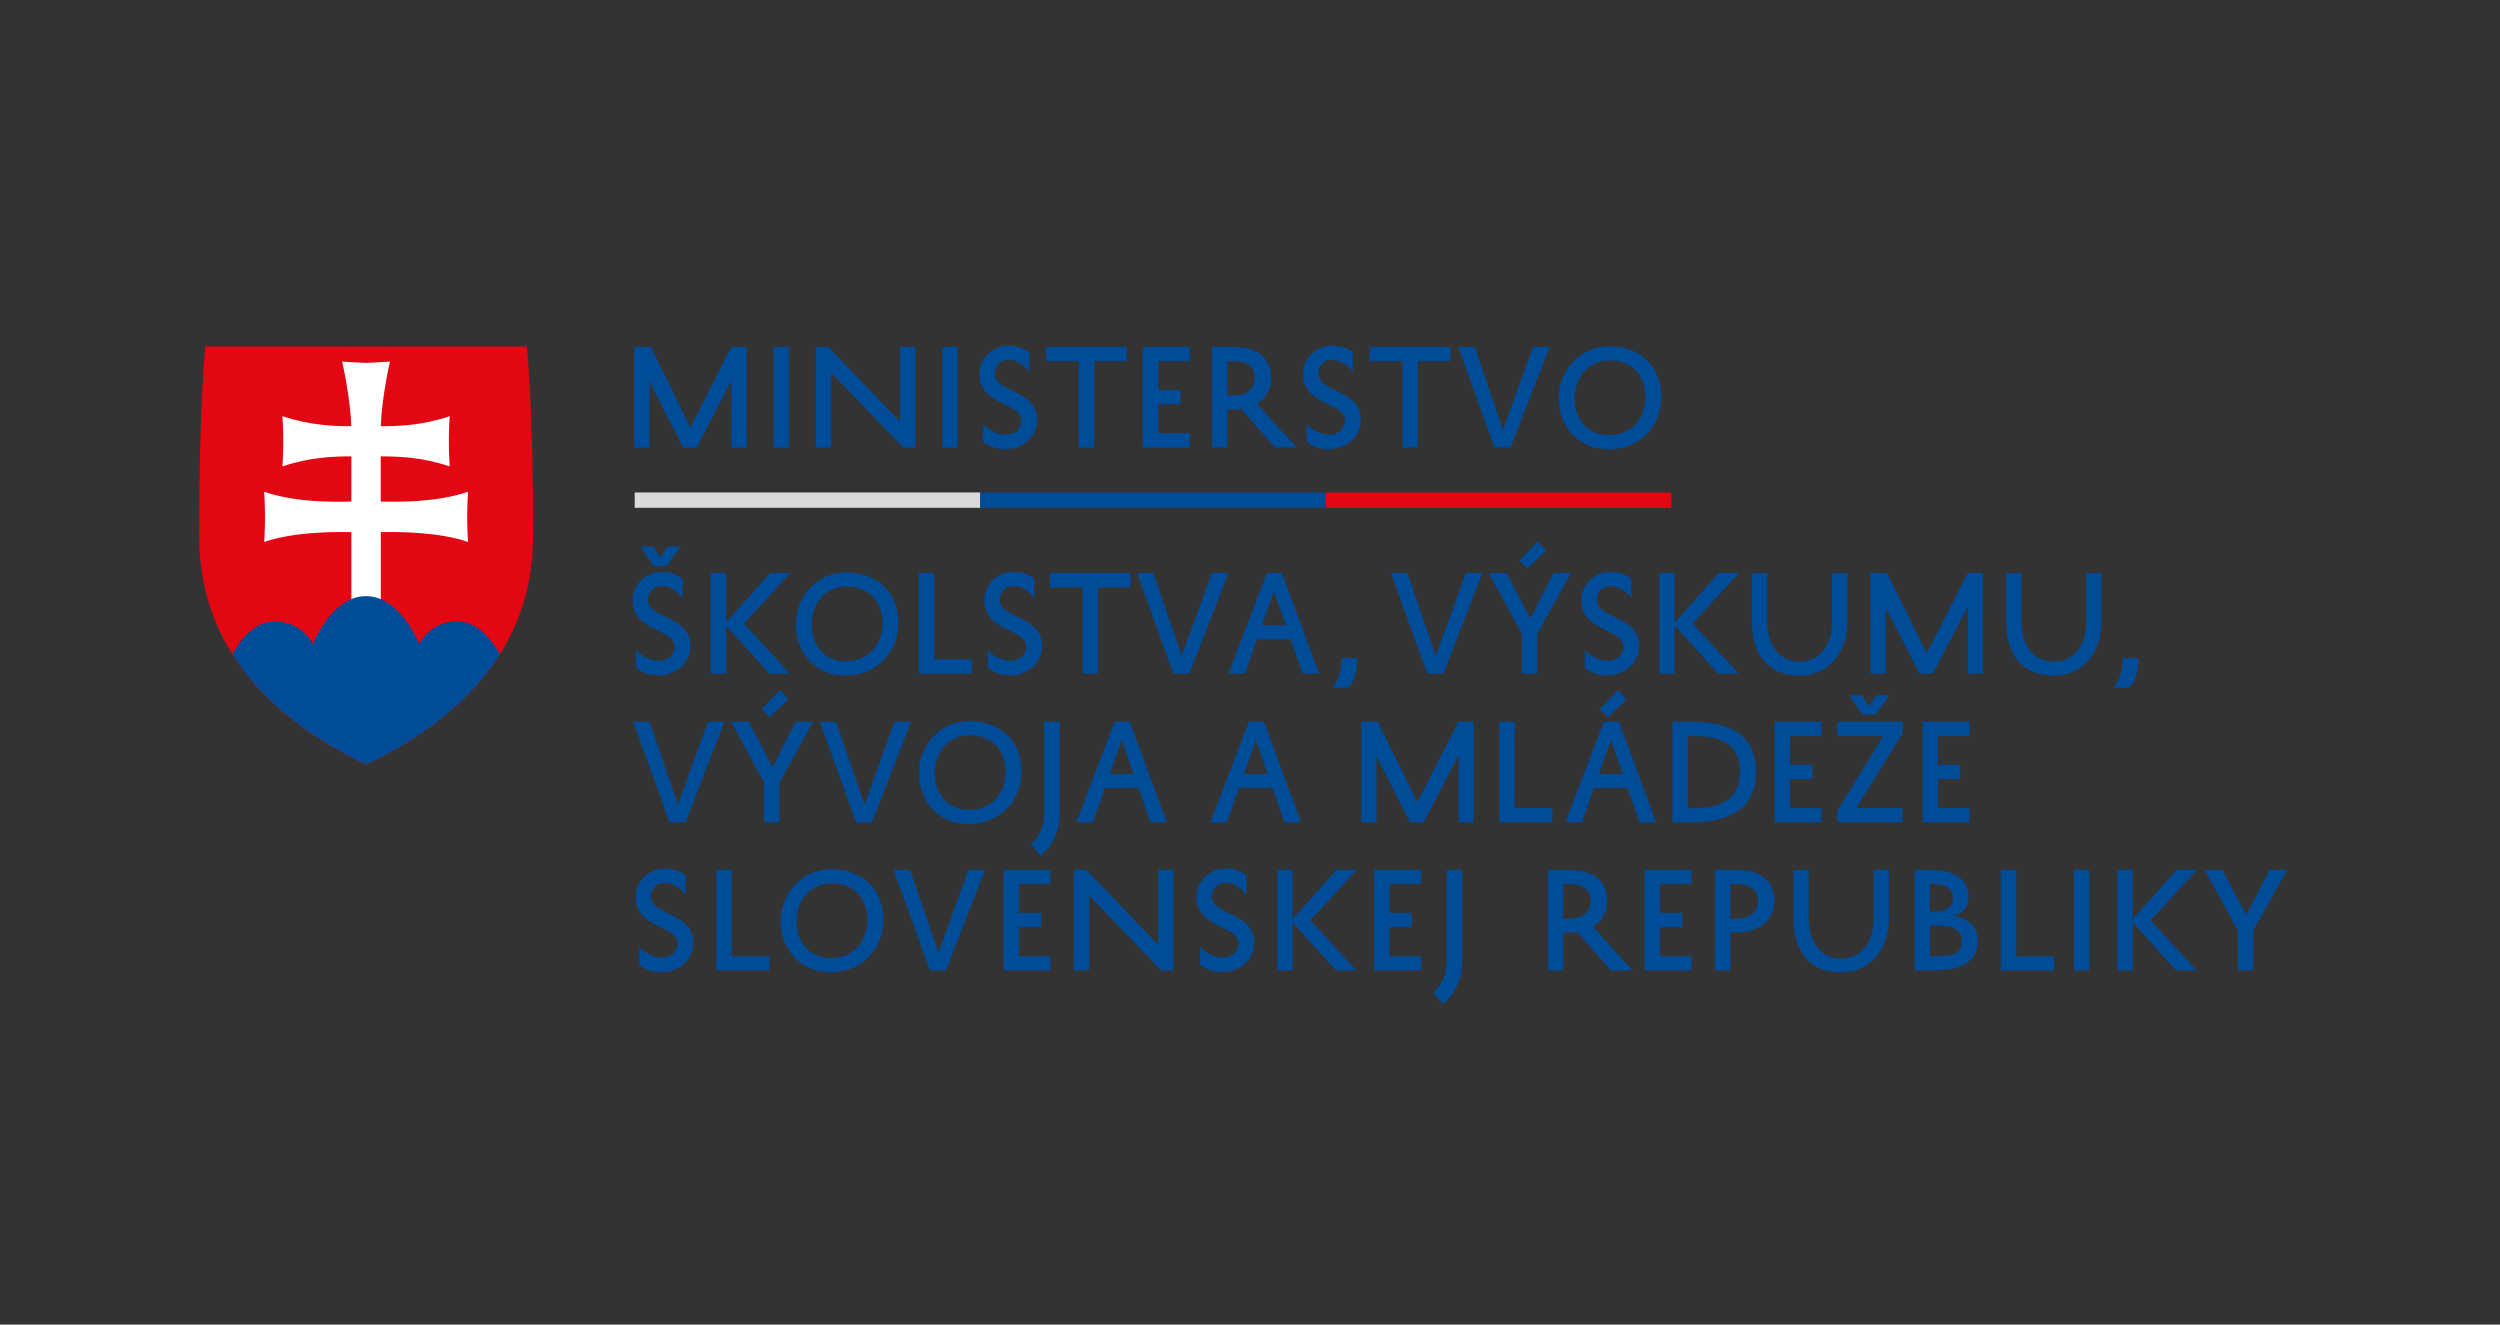 <?xml version="1.0" encoding="UTF-8"?>
<svg xmlns="http://www.w3.org/2000/svg" xmlns:xlink="http://www.w3.org/1999/xlink" width="134" zoomAndPan="magnify" viewBox="0 0 100.5 53.25" height="71" preserveAspectRatio="xMidYMid meet" version="1.0">
  <rect x="0" y="0" width="100.5" height="53.25" fill="#333333" stroke="none"/>
  <defs>
    <clipPath id="d5c8f2362d">
      <path d="M 10 14 L 19 14 L 19 25 L 10 25 Z M 10 14 " clip-rule="nonzero"></path>
    </clipPath>
    <clipPath id="5e7220651a">
      <path d="M 14.719 13.926 L 8.254 13.926 C 8.254 13.926 8.008 16.305 8.008 21.535 C 8.008 26.766 11.957 29.41 14.719 30.742 C 17.484 29.41 21.434 26.766 21.434 21.535 C 21.434 16.305 21.184 13.926 21.184 13.926 Z M 14.719 13.926 " clip-rule="nonzero"></path>
    </clipPath>
    <clipPath id="81b14ed373">
      <path d="M 8 23 L 21 23 L 21 30.875 L 8 30.875 Z M 8 23 " clip-rule="nonzero"></path>
    </clipPath>
    <clipPath id="aa3fb66ca1">
      <path d="M 14.719 13.926 L 8.254 13.926 C 8.254 13.926 8.008 16.305 8.008 21.535 C 8.008 26.766 11.957 29.41 14.719 30.742 C 17.484 29.41 21.434 26.766 21.434 21.535 C 21.434 16.305 21.184 13.926 21.184 13.926 Z M 14.719 13.926 " clip-rule="nonzero"></path>
    </clipPath>
  </defs>
  <path fill="#004c98" d="M 90.578 37.418 L 91.941 34.969 L 91.23 34.969 L 90.305 36.797 L 89.34 34.969 L 88.629 34.969 L 89.961 37.406 L 89.961 39.012 L 90.578 39.012 Z M 85.121 34.969 L 85.121 39.012 L 85.738 39.012 L 85.738 37.082 L 87.477 39.012 L 88.309 39.012 L 86.453 37 L 88.324 34.965 L 87.504 34.965 L 85.738 36.957 L 85.738 34.965 L 85.121 34.965 Z M 83.375 39.012 L 83.992 39.012 L 83.992 34.969 L 83.375 34.969 Z M 82.57 38.441 L 81.051 38.441 L 81.051 34.965 L 80.434 34.965 L 80.434 39.012 L 82.57 39.012 L 82.57 38.438 Z M 77.582 36.641 L 77.582 35.539 L 77.672 35.539 C 78.059 35.539 78.512 35.641 78.512 36.098 C 78.512 36.473 78.234 36.637 77.754 36.637 L 77.582 36.637 Z M 78.867 37.84 C 78.867 38.359 78.449 38.441 77.809 38.441 L 77.582 38.441 L 77.582 37.211 L 77.832 37.211 C 78.426 37.211 78.867 37.32 78.867 37.84 M 77.73 39.012 C 78.559 39.012 79.508 38.82 79.508 37.828 C 79.508 37.234 79.125 36.922 78.543 36.812 C 78.918 36.699 79.137 36.469 79.137 36.07 C 79.137 35.25 78.445 34.969 77.543 34.969 L 76.965 34.969 L 76.965 39.012 L 77.734 39.012 Z M 72.098 34.969 L 72.098 36.91 C 72.098 38.18 72.684 39.09 74.02 39.09 C 75.148 39.09 75.938 38.215 75.938 36.906 L 75.938 34.969 L 75.32 34.969 L 75.32 36.91 C 75.32 37.918 74.793 38.531 74.02 38.531 C 73.094 38.531 72.715 37.742 72.715 36.906 L 72.715 34.973 L 72.098 34.973 Z M 69.559 35.543 L 69.812 35.543 C 70.34 35.543 70.668 35.75 70.668 36.219 C 70.668 36.688 70.332 36.93 69.797 36.93 L 69.559 36.93 Z M 69.77 37.492 C 70.641 37.492 71.328 37.043 71.328 36.227 C 71.328 35.348 70.723 34.969 69.789 34.969 L 68.945 34.969 L 68.945 39.012 L 69.559 39.012 L 69.559 37.492 Z M 68 38.441 L 66.734 38.441 L 66.734 37.273 L 67.633 37.273 L 67.633 36.699 L 66.734 36.699 L 66.734 35.543 L 68 35.543 L 68 34.969 L 66.117 34.969 L 66.117 39.012 L 68 39.012 Z M 62.84 35.543 L 63.09 35.543 C 63.621 35.543 63.945 35.75 63.945 36.219 C 63.945 36.688 63.609 36.93 63.074 36.93 L 62.84 36.93 Z M 64.762 39.012 L 65.629 39.012 L 64.031 37.254 C 64.387 37.043 64.605 36.695 64.605 36.23 C 64.605 35.348 64 34.969 63.066 34.969 L 62.223 34.969 L 62.223 39.016 L 62.84 39.016 L 62.84 37.496 L 63.047 37.496 C 63.172 37.496 63.289 37.484 63.402 37.469 L 64.762 39.016 Z M 58.012 40.359 C 58.504 39.953 58.777 39.367 58.777 38.641 L 58.777 34.969 L 58.156 34.969 L 58.156 38.648 C 58.152 39.156 57.977 39.59 57.617 39.898 L 58.012 40.363 Z M 57.129 38.441 L 55.855 38.441 L 55.855 37.273 L 56.758 37.273 L 56.758 36.699 L 55.855 36.699 L 55.855 35.543 L 57.129 35.543 L 57.129 34.969 L 55.238 34.969 L 55.238 39.012 L 57.129 39.012 Z M 51.344 34.965 L 51.344 39.012 L 51.961 39.012 L 51.961 37.078 L 53.699 39.012 L 54.531 39.012 L 52.676 36.996 L 54.547 34.965 L 53.723 34.965 L 51.961 36.957 L 51.961 34.965 Z M 48.238 38.766 C 48.426 38.938 48.738 39.082 49.117 39.082 C 49.789 39.082 50.422 38.641 50.422 37.883 C 50.422 36.676 48.723 36.805 48.723 36.047 C 48.723 35.719 48.945 35.488 49.285 35.488 C 49.656 35.488 49.965 35.77 50.109 35.98 L 50.109 35.191 C 49.949 35.055 49.664 34.914 49.281 34.914 C 48.695 34.914 48.102 35.352 48.102 36.07 C 48.102 37.305 49.785 37.211 49.785 37.91 C 49.785 38.281 49.512 38.496 49.141 38.496 C 48.816 38.496 48.418 38.27 48.242 38.062 L 48.242 38.766 Z M 46.559 34.965 L 46.559 37.98 L 43.672 34.965 L 43.168 34.965 L 43.168 39.012 L 43.785 39.012 L 43.785 36 L 46.676 39.012 L 47.172 39.012 L 47.172 34.965 Z M 42.23 38.441 L 40.961 38.441 L 40.961 37.273 L 41.859 37.273 L 41.859 36.699 L 40.961 36.699 L 40.961 35.543 L 42.23 35.543 L 42.23 34.969 L 40.344 34.969 L 40.344 39.012 L 42.23 39.012 Z M 36.586 34.965 L 35.922 34.965 L 37.383 39.012 L 38.031 39.012 L 39.598 34.965 L 38.934 34.965 L 37.727 38.301 Z M 32.023 37.008 C 32.016 36.414 32.402 35.516 33.449 35.512 C 34.301 35.516 34.852 36.07 34.871 36.953 C 34.887 37.812 34.332 38.5 33.426 38.516 C 32.395 38.508 32.008 37.703 32.023 37.008 M 31.383 37.008 C 31.371 37.973 31.984 39.074 33.418 39.09 C 34.676 39.066 35.531 38.121 35.512 36.926 C 35.488 35.707 34.637 34.953 33.453 34.941 C 32.004 34.945 31.379 36.176 31.387 37.008 M 30.934 38.441 L 29.418 38.441 L 29.418 34.965 L 28.801 34.965 L 28.801 39.012 L 30.934 39.012 L 30.934 38.438 Z M 25.691 38.77 C 25.879 38.941 26.195 39.086 26.57 39.086 C 27.242 39.086 27.875 38.641 27.875 37.887 C 27.875 36.676 26.172 36.805 26.172 36.047 C 26.172 35.719 26.395 35.488 26.738 35.488 C 27.109 35.488 27.418 35.773 27.559 35.984 L 27.559 35.195 C 27.402 35.055 27.113 34.918 26.734 34.918 C 26.148 34.918 25.551 35.352 25.551 36.074 C 25.551 37.309 27.238 37.211 27.238 37.91 C 27.238 38.281 26.965 38.496 26.59 38.496 C 26.266 38.496 25.871 38.27 25.691 38.066 Z M 25.691 38.77 " fill-opacity="1" fill-rule="nonzero"></path>
  <path fill="#004c98" d="M 63.301 15.988 C 63.297 15.391 63.68 14.496 64.727 14.488 C 65.578 14.496 66.129 15.051 66.148 15.93 C 66.164 16.793 65.609 17.48 64.703 17.496 C 63.672 17.484 63.285 16.684 63.301 15.988 M 62.66 15.988 C 62.645 16.953 63.262 18.051 64.695 18.066 C 65.953 18.047 66.805 17.102 66.785 15.906 C 66.762 14.688 65.91 13.93 64.727 13.922 C 63.277 13.926 62.652 15.156 62.66 15.988 M 59.285 13.945 L 58.621 13.945 L 60.078 17.988 L 60.727 17.988 L 62.293 13.945 L 61.629 13.945 L 60.422 17.277 L 59.281 13.945 Z M 55.062 14.52 L 56.379 14.52 L 56.379 17.988 L 56.996 17.988 L 56.996 14.52 L 58.312 14.52 L 58.312 13.945 L 55.062 13.945 Z M 52.52 17.75 C 52.711 17.918 53.023 18.062 53.398 18.062 C 54.07 18.062 54.703 17.617 54.703 16.863 C 54.703 15.652 53.004 15.781 53.004 15.023 C 53.004 14.695 53.227 14.465 53.57 14.465 C 53.938 14.465 54.246 14.746 54.391 14.957 L 54.391 14.172 C 54.234 14.031 53.945 13.895 53.566 13.895 C 52.98 13.895 52.383 14.328 52.383 15.051 C 52.383 16.285 54.07 16.188 54.07 16.887 C 54.07 17.258 53.797 17.477 53.422 17.477 C 53.098 17.477 52.703 17.25 52.52 17.043 Z M 49.332 14.52 L 49.586 14.52 C 50.117 14.52 50.438 14.727 50.438 15.195 C 50.438 15.66 50.105 15.902 49.57 15.902 L 49.336 15.902 L 49.336 14.52 Z M 51.254 17.988 L 52.125 17.988 L 50.527 16.23 C 50.883 16.016 51.102 15.672 51.102 15.203 C 51.102 14.324 50.496 13.945 49.562 13.945 L 48.719 13.945 L 48.719 17.988 L 49.336 17.988 L 49.336 16.469 L 49.547 16.469 C 49.668 16.469 49.785 16.461 49.898 16.445 L 51.258 17.988 Z M 47.828 17.418 L 46.559 17.418 L 46.559 16.25 L 47.457 16.25 L 47.457 15.68 L 46.559 15.68 L 46.559 14.523 L 47.828 14.523 L 47.828 13.945 L 45.941 13.945 L 45.941 17.992 L 47.828 17.992 Z M 42.051 14.523 L 43.367 14.523 L 43.367 17.992 L 43.984 17.992 L 43.984 14.523 L 45.297 14.523 L 45.297 13.945 L 42.051 13.945 Z M 39.508 17.75 C 39.695 17.918 40.008 18.062 40.387 18.062 C 41.059 18.062 41.691 17.621 41.691 16.867 C 41.691 15.656 39.992 15.785 39.992 15.027 C 39.992 14.699 40.211 14.465 40.555 14.465 C 40.926 14.465 41.234 14.75 41.379 14.961 L 41.379 14.172 C 41.219 14.035 40.93 13.895 40.551 13.895 C 39.965 13.895 39.371 14.332 39.371 15.051 C 39.371 16.285 41.055 16.188 41.055 16.891 C 41.055 17.262 40.785 17.477 40.41 17.477 C 40.086 17.477 39.688 17.25 39.508 17.043 Z M 37.879 17.992 L 38.496 17.992 L 38.496 13.945 L 37.879 13.945 Z M 36.184 13.945 L 36.184 16.961 L 33.301 13.945 L 32.797 13.945 L 32.797 17.992 L 33.414 17.992 L 33.414 14.98 L 36.301 17.992 L 36.801 17.992 L 36.801 13.945 Z M 31.102 17.992 L 31.719 17.992 L 31.719 13.945 L 31.102 13.945 Z M 30.02 17.992 L 30.02 13.945 L 29.402 13.945 L 27.754 17.184 L 26.16 13.945 L 25.492 13.945 L 25.492 17.992 L 26.109 17.992 L 26.109 15.34 L 27.461 17.992 L 28.012 17.992 L 29.402 15.297 L 29.402 17.992 Z M 30.02 17.992 " fill-opacity="1" fill-rule="nonzero"></path>
  <path fill="#dadada" d="M 25.516 19.797 L 39.41 19.797 L 39.41 20.414 L 25.516 20.414 Z M 25.516 19.797 " fill-opacity="1" fill-rule="nonzero"></path>
  <path fill="#004c98" d="M 39.402 19.797 L 53.297 19.797 L 53.297 20.414 L 39.402 20.414 Z M 39.402 19.797 " fill-opacity="1" fill-rule="nonzero"></path>
  <path fill="#e30613" d="M 53.289 19.797 L 67.184 19.797 L 67.184 20.414 L 53.289 20.414 Z M 53.289 19.797 " fill-opacity="1" fill-rule="nonzero"></path>
  <path fill="#e30613" d="M 14.715 30.742 C 11.953 29.41 8.004 26.766 8.004 21.535 C 8.004 16.305 8.254 13.926 8.254 13.926 L 21.18 13.926 C 21.18 13.926 21.434 16.305 21.434 21.535 C 21.434 26.766 17.48 29.41 14.719 30.742 " fill-opacity="1" fill-rule="nonzero"></path>
  <g clip-path="url(#d5c8f2362d)">
    <g clip-path="url(#5e7220651a)">
      <path fill="#ffffff" d="M 15.309 20.164 C 16.055 20.176 17.516 20.203 18.816 19.77 C 18.816 19.77 18.781 20.234 18.781 20.777 C 18.781 21.32 18.816 21.785 18.816 21.785 C 17.621 21.387 16.152 21.379 15.309 21.391 L 15.309 24.277 L 14.125 24.277 L 14.125 21.391 C 13.285 21.379 11.812 21.387 10.621 21.785 C 10.621 21.785 10.652 21.32 10.652 20.777 C 10.652 20.234 10.621 19.77 10.621 19.77 C 11.918 20.207 13.379 20.176 14.125 20.164 L 14.125 18.348 C 13.445 18.344 12.461 18.375 11.352 18.75 C 11.352 18.75 11.387 18.285 11.387 17.738 C 11.387 17.195 11.352 16.73 11.352 16.73 C 12.461 17.102 13.441 17.137 14.121 17.133 C 14.086 15.98 13.754 14.535 13.754 14.535 C 13.754 14.535 14.441 14.586 14.715 14.586 C 14.988 14.586 15.676 14.535 15.676 14.535 C 15.676 14.535 15.344 15.98 15.309 17.133 C 15.992 17.137 16.973 17.105 18.078 16.73 C 18.078 16.73 18.043 17.195 18.043 17.738 C 18.043 18.285 18.078 18.75 18.078 18.75 C 16.969 18.375 15.988 18.344 15.305 18.348 L 15.305 20.164 Z M 15.309 20.164 " fill-opacity="1" fill-rule="nonzero"></path>
    </g>
  </g>
  <g clip-path="url(#81b14ed373)">
    <g clip-path="url(#aa3fb66ca1)">
      <path fill="#004c98" d="M 14.594 32.457 L 8.871 27.348 C 8.871 27.348 9.605 24.98 11.031 24.98 C 12.168 24.98 12.582 25.895 12.582 25.895 C 12.582 25.895 13.324 23.965 14.715 23.965 C 16.109 23.965 16.852 25.895 16.852 25.895 C 16.852 25.895 17.266 24.98 18.398 24.98 C 19.828 24.98 20.562 27.348 20.562 27.348 Z M 14.594 32.457 " fill-opacity="1" fill-rule="nonzero"></path>
    </g>
  </g>
  <path fill="#004c98" d="M 85.336 26.453 C 85.336 26.922 85.238 27.285 84.973 27.641 L 85.59 27.641 C 85.875 27.387 85.969 26.91 85.953 26.453 Z M 80.645 23.035 L 80.645 24.977 C 80.645 26.246 81.23 27.16 82.566 27.16 C 83.691 27.16 84.48 26.285 84.48 24.973 L 84.48 23.039 L 83.867 23.039 L 83.867 24.98 C 83.867 25.988 83.336 26.598 82.566 26.598 C 81.637 26.598 81.262 25.805 81.262 24.973 L 81.262 23.039 L 80.645 23.039 Z M 79.719 27.082 L 79.719 23.035 L 79.102 23.035 L 77.453 26.273 L 75.859 23.035 L 75.191 23.035 L 75.191 27.082 L 75.809 27.082 L 75.809 24.43 L 77.16 27.082 L 77.707 27.082 L 79.102 24.383 L 79.102 27.082 Z M 70.426 23.035 L 70.426 24.977 C 70.426 26.246 71.012 27.16 72.352 27.16 C 73.477 27.16 74.266 26.285 74.266 24.973 L 74.266 23.039 L 73.648 23.039 L 73.648 24.98 C 73.648 25.988 73.121 26.598 72.352 26.598 C 71.422 26.598 71.043 25.805 71.043 24.973 L 71.043 23.039 L 70.426 23.039 Z M 66.711 23.035 L 66.711 27.082 L 67.328 27.082 L 67.328 25.152 L 69.066 27.082 L 69.898 27.082 L 68.043 25.066 L 69.914 23.035 L 69.09 23.035 L 67.328 25.027 L 67.328 23.035 Z M 63.707 26.836 C 63.898 27.008 64.211 27.152 64.586 27.152 C 65.258 27.152 65.891 26.711 65.891 25.953 C 65.891 24.746 64.191 24.875 64.191 24.117 C 64.191 23.789 64.414 23.559 64.758 23.559 C 65.125 23.559 65.434 23.84 65.578 24.051 L 65.578 23.266 C 65.422 23.125 65.133 22.988 64.75 22.988 C 64.164 22.988 63.57 23.422 63.57 24.145 C 63.57 25.379 65.254 25.281 65.254 25.98 C 65.254 26.352 64.98 26.566 64.609 26.566 C 64.285 26.566 63.887 26.34 63.707 26.137 L 63.707 26.84 Z M 62.16 22.129 L 61.816 21.77 L 61.078 22.539 L 61.406 22.852 Z M 61.797 25.484 L 63.156 23.035 L 62.449 23.035 L 61.523 24.863 L 60.555 23.035 L 59.848 23.035 L 61.18 25.477 L 61.18 27.082 L 61.797 27.082 Z M 56.582 23.035 L 55.918 23.035 L 57.375 27.082 L 58.023 27.082 L 59.59 23.035 L 58.926 23.035 L 57.719 26.371 L 56.578 23.035 Z M 53.934 26.453 C 53.934 26.922 53.836 27.285 53.57 27.641 L 54.188 27.641 C 54.473 27.387 54.566 26.91 54.551 26.453 Z M 51.215 23.773 L 51.688 25.137 L 50.73 25.137 Z M 50.93 23.035 L 49.383 27.082 L 50.047 27.082 L 50.527 25.707 L 51.887 25.707 L 52.363 27.082 L 53.027 27.082 L 51.531 23.035 Z M 46.371 23.035 L 45.707 23.035 L 47.168 27.082 L 47.816 27.082 L 49.383 23.035 L 48.719 23.035 L 47.508 26.371 L 46.367 23.035 Z M 42.203 23.613 L 43.52 23.613 L 43.52 27.082 L 44.137 27.082 L 44.137 23.613 L 45.449 23.613 L 45.449 23.035 L 42.203 23.035 Z M 39.711 26.836 C 39.902 27.008 40.215 27.152 40.586 27.152 C 41.262 27.152 41.891 26.711 41.891 25.953 C 41.891 24.746 40.191 24.875 40.191 24.117 C 40.191 23.789 40.414 23.559 40.758 23.559 C 41.129 23.559 41.438 23.84 41.578 24.051 L 41.578 23.266 C 41.418 23.125 41.133 22.988 40.75 22.988 C 40.164 22.988 39.57 23.422 39.57 24.145 C 39.57 25.379 41.254 25.281 41.254 25.98 C 41.254 26.352 40.984 26.566 40.609 26.566 C 40.285 26.566 39.887 26.34 39.707 26.137 L 39.707 26.84 Z M 39.07 26.508 L 37.555 26.508 L 37.555 23.035 L 36.938 23.035 L 36.938 27.078 L 39.07 27.078 Z M 32.629 25.078 C 32.625 24.48 33.008 23.586 34.051 23.582 C 34.906 23.586 35.453 24.141 35.477 25.023 C 35.492 25.883 34.938 26.57 34.031 26.586 C 33 26.578 32.613 25.773 32.629 25.078 M 31.988 25.078 C 31.973 26.043 32.59 27.145 34.023 27.16 C 35.281 27.137 36.133 26.191 36.113 24.996 C 36.09 23.777 35.242 23.023 34.055 23.012 C 32.605 23.016 31.984 24.246 31.988 25.078 M 28.574 23.035 L 28.574 27.082 L 29.191 27.082 L 29.191 25.152 L 30.93 27.082 L 31.762 27.082 L 29.906 25.066 L 31.777 23.035 L 30.953 23.035 L 29.191 25.027 L 29.191 23.035 Z M 26.84 21.965 L 26.547 22.414 L 26.25 21.965 L 25.742 21.965 L 26.27 22.754 L 26.809 22.754 L 27.359 21.965 Z M 25.57 26.836 C 25.758 27.008 26.074 27.152 26.449 27.152 C 27.121 27.152 27.754 26.711 27.754 25.953 C 27.754 24.746 26.051 24.875 26.051 24.117 C 26.051 23.789 26.27 23.559 26.617 23.559 C 26.988 23.559 27.297 23.84 27.438 24.051 L 27.438 23.266 C 27.281 23.125 26.992 22.988 26.613 22.988 C 26.027 22.988 25.43 23.422 25.43 24.145 C 25.43 25.379 27.117 25.281 27.117 25.98 C 27.117 26.352 26.844 26.566 26.469 26.566 C 26.145 26.566 25.75 26.34 25.566 26.137 L 25.566 26.84 Z M 25.57 26.836 " fill-opacity="1" fill-rule="nonzero"></path>
  <path fill="#004c98" d="M 79.176 32.484 L 77.906 32.484 L 77.906 31.32 L 78.805 31.32 L 78.805 30.746 L 77.906 30.746 L 77.906 29.59 L 79.176 29.59 L 79.176 29.012 L 77.289 29.012 L 77.289 33.059 L 79.176 33.059 Z M 75.434 27.941 L 75.145 28.391 L 74.844 27.941 L 74.336 27.941 L 74.867 28.73 L 75.406 28.73 L 75.953 27.941 Z M 73.863 29.59 L 75.703 29.59 L 73.859 32.598 L 73.859 33.055 L 76.48 33.055 L 76.48 32.484 L 74.625 32.484 L 76.492 29.469 L 76.492 29.008 L 73.863 29.008 Z M 73.227 32.484 L 71.957 32.484 L 71.957 31.32 L 72.859 31.32 L 72.859 30.746 L 71.957 30.746 L 71.957 29.59 L 73.227 29.59 L 73.227 29.012 L 71.34 29.012 L 71.34 33.059 L 73.227 33.059 Z M 67.852 29.59 L 68.078 29.59 C 69.242 29.59 69.945 29.961 69.945 31.016 C 69.945 32.07 69.266 32.488 68.094 32.488 L 67.848 32.488 L 67.848 29.59 Z M 67.961 33.059 C 69.602 33.059 70.594 32.449 70.594 31.051 C 70.594 29.574 69.602 29.012 67.953 29.012 L 67.234 29.012 L 67.234 33.059 Z M 65.395 28.109 L 65.051 27.746 L 64.309 28.512 L 64.641 28.828 Z M 64.762 29.75 L 65.234 31.109 L 64.277 31.109 Z M 64.477 29.012 L 62.93 33.055 L 63.594 33.055 L 64.078 31.684 L 65.434 31.684 L 65.91 33.055 L 66.574 33.055 L 65.082 29.012 Z M 62.406 32.484 L 60.891 32.484 L 60.891 29.012 L 60.273 29.012 L 60.273 33.055 L 62.406 33.055 Z M 59.246 33.059 L 59.246 29.012 L 58.629 29.012 L 56.98 32.25 L 55.387 29.012 L 54.719 29.012 L 54.719 33.059 L 55.336 33.059 L 55.336 30.406 L 56.688 33.059 L 57.234 33.059 L 58.629 30.363 L 58.629 33.059 Z M 50.488 29.75 L 50.961 31.113 L 50.008 31.113 Z M 50.207 29.012 L 48.656 33.059 L 49.32 33.059 L 49.805 31.684 L 51.16 31.684 L 51.637 33.059 L 52.301 33.059 L 50.809 29.012 Z M 45.098 29.75 L 45.57 31.113 L 44.613 31.113 Z M 44.812 29.012 L 43.266 33.059 L 43.93 33.059 L 44.414 31.684 L 45.77 31.684 L 46.246 33.059 L 46.91 33.059 L 45.414 29.012 Z M 41.832 34.406 C 42.328 34 42.598 33.41 42.598 32.688 L 42.598 29.012 L 41.977 29.012 L 41.977 32.695 C 41.973 33.203 41.797 33.637 41.438 33.945 L 41.836 34.406 Z M 37.578 31.055 C 37.574 30.457 37.957 29.562 39.004 29.559 C 39.855 29.562 40.406 30.117 40.426 30.996 C 40.441 31.859 39.887 32.547 38.984 32.562 C 37.949 32.551 37.566 31.75 37.578 31.055 M 36.938 31.055 C 36.926 32.02 37.539 33.121 38.973 33.133 C 40.23 33.113 41.086 32.168 41.066 30.973 C 41.043 29.754 40.191 28.996 39.004 28.988 C 37.555 28.992 36.934 30.223 36.938 31.055 M 33.613 29.012 L 32.953 29.012 L 34.41 33.055 L 35.059 33.055 L 36.625 29.012 L 35.961 29.012 L 34.754 32.344 Z M 31.699 28.105 L 31.352 27.746 L 30.613 28.512 L 30.941 28.824 Z M 31.336 31.461 L 32.695 29.012 L 31.984 29.012 L 31.062 30.84 L 30.094 29.012 L 29.387 29.012 L 30.719 31.449 L 30.719 33.055 L 31.336 33.055 Z M 26.117 29.012 L 25.453 29.012 L 26.914 33.055 L 27.559 33.055 L 29.125 29.012 L 28.461 29.012 L 27.254 32.344 L 26.113 29.012 Z M 26.117 29.012 " fill-opacity="1" fill-rule="nonzero"></path>
</svg>
